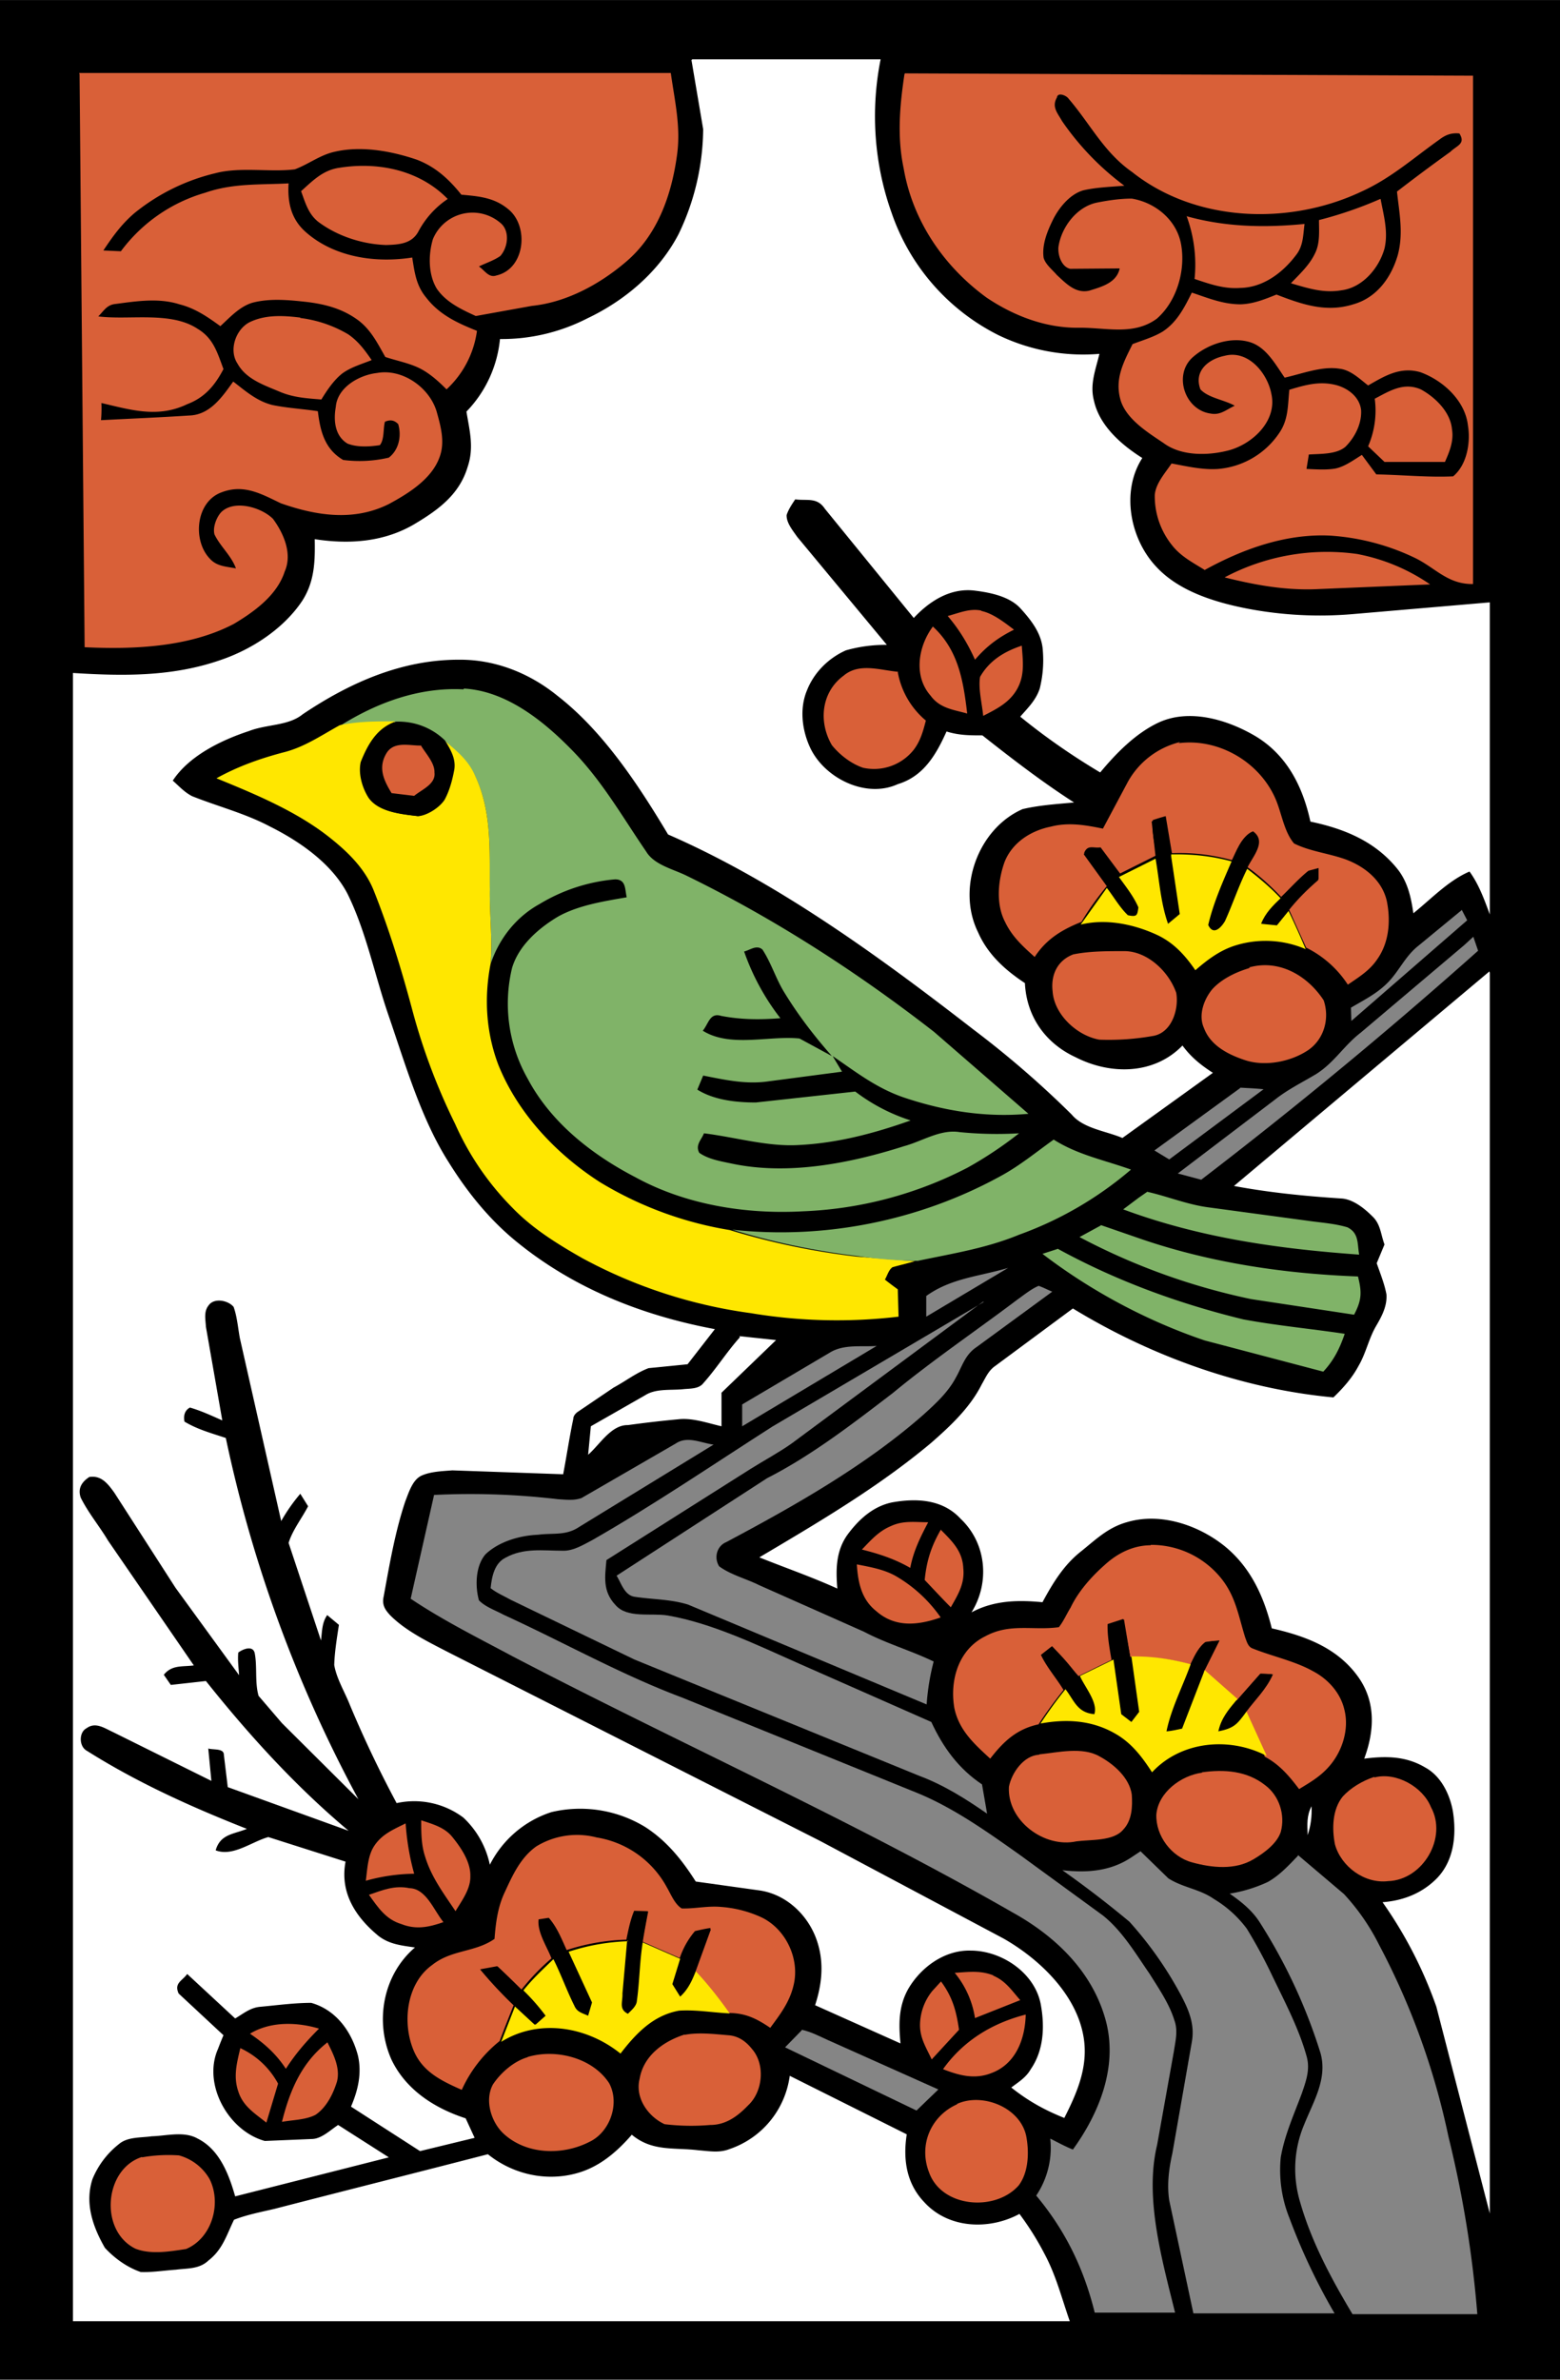 <svg xmlns="http://www.w3.org/2000/svg" viewBox="0 0 400 610" width="533.3" height="813.3" xmlns:v="https://vecta.io/nano"><style><![CDATA[.B{fill:#d96038}.C{fill:#858585}.D{fill:#ffe700}]]></style><path d="M0 0h400v610H0V0z"/><path d="M177.5 15.2h48.3c-2.6 13-1.7 26.7 2.8 39.3a55 55 0 0 0 27.4 31.4 50 50 0 0 0 25.9 4.8c-1 4.2-2.5 7.8-1.4 12 1.4 6.4 7 11.3 12.4 14.7-5.5 8.5-3.2 20.8 3.7 28 5.8 6.2 15 9 23.2 10.6a99 99 0 0 0 27.2 1.4l35-3v80c-1.4-3.8-2.8-7.7-5.2-11-5.4 2.3-9.8 7-14.4 10.7-.6-4.2-1.5-8.2-4.2-11.5-5.7-7-13.6-10.2-22.2-12-2-9.2-6.2-17.4-14.6-22.2-7-4-16.5-6.8-24.3-3.2-6 2.8-11 8-15 12.8-7.2-4.3-14-9-20.5-14.3 2-2.3 4-4.2 5-7.2a30 30 0 0 0 .8-9.6c-.2-4.3-2.8-7.7-5.6-10.8-2.8-3.2-7.8-4.2-11.8-4.7-6.2-.8-11.6 2.6-15.7 7l-22.8-28c-2-3-4.5-2-7.6-2.4-.8 1.2-1.7 2.5-2.2 4-.1 2 1.6 4 2.7 5.6l23 27.7a37 37 0 0 0-10.5 1.4c-4.5 2-8.2 5.7-10 10.3-2 4.8-1.2 10.5 1 15 3.8 7.6 14.2 12.7 22.3 9 6.6-2 9.8-7.5 12.5-13.5 3.2 1 6 1 9.2 1 7.6 6 15.4 12 23.5 17.2-4.4.4-9 .7-13.2 1.7-11.4 5-17 20.3-11.4 31.6 2.5 5.7 7 9.7 12 13 .4 8.5 5.2 15.4 13 19 8.8 4.5 20 4.6 27.4-3 2.2 3 4.7 5 7.8 7l-23.2 16.7c-4.2-1.8-10-2.4-13-6a249 249 0 0 0-25.2-21.8c-24-18.6-50.3-37.8-78.3-50-7.6-12.7-16.6-26.4-28.3-35.5-7-5.7-15.7-9.3-25-9.3-14.8-.1-28.2 5.8-40.4 14-3.7 3-9.2 2.5-13.8 4.3-7 2.3-15.3 6.3-19.5 12.7 1.6 1.4 3 3 5 4 6.8 2.7 13.6 4.4 20 7.8 7.6 3.8 15.8 9.5 19.8 17.2 4.8 9.7 7 21 10.6 31.4 4.3 12.5 8.3 26.4 15.4 37.5 4.6 7.4 10.2 14.4 17 20 14.8 12.2 32.5 19.2 51.2 22.7l-7 9-10 1c-3.2 1.2-6 3.4-9 5L148 362c-.5.4-1 1-1 1.7-1 4.7-1.7 9.5-2.6 14.2l-28.4-1c-2.6.2-5.5.3-7.8 1.3-2.4 1-3.4 4.4-4.3 6.7-2.6 7.8-4 16-5.5 24.2-.5 2.2.2 3.4 1.7 5 4 4 9.6 6.7 14.6 9.3l95.6 48.5 47 25c8.8 5 17.8 13.5 20.2 23.6 2 8.2-1 15.3-4.6 22.4-5-2-9.2-4.3-13.6-7.8 2-1.5 3.8-2.6 5-4.7 3.3-4.8 3.6-10.8 2.6-16.4-1.4-8.2-10-14-18-14-6.7-.2-12.8 4.3-16 9.8-2.5 4.4-2.5 9-2 14L209 514c1.7-5.2 2.3-10.5.7-15.8-2-6.8-7.7-12.5-14.8-13.6l-16.5-2.3c-3.5-5.5-7.4-10.4-13-14a32 32 0 0 0-24-3.8 27 27 0 0 0-15.8 13.5 23 23 0 0 0-6.8-12.1 21 21 0 0 0-17.1-3.7c-4.4-8.2-8.4-16.6-12-25.2-1.3-3.3-3.4-6.7-4-10.2.1-3.4.7-7 1.2-10.3l-3-2.5c-1.4 2-1.3 4.3-1.6 6.5l-8.3-25c1-3.3 3.4-6.3 5-9.4l-2-3.2a45 45 0 0 0-4.9 7L61.5 343c-.5-2.7-.7-5.5-1.6-8-1.4-1.7-5-2.4-6.4-.4-1.3 1.6-.8 3.6-.7 5.5l4.2 24c-2.7-1.2-5.5-2.5-8.3-3.3-1.3.7-1.7 2-1.4 3.6 3.3 2 7 3 10.6 4.2a344 344 0 0 0 34 92.6l-19.6-19.5-6-7c-1-3.5-.3-7.5-1-11-.5-2-3-1-4.2-.1-.2 2 .1 4 .2 5.8L45 407l-15.7-24.4c-1.6-2.2-3.3-4.5-6.4-4-2 1.3-3 3-2.2 5.3 2 4 4.8 7.3 7 11l22 32c-3 .4-5.6-.2-7.7 2.4l1.8 2.6 9-1c11 13.8 23 27 36.6 38.4l-31-11.2-1-8.3c0-1.7-2.7-1.2-4-1.6l.8 8.3L29 444c-2.2-1-4.5-2.7-6.8-1-2 1-2 4.7.1 5.8 13 8.2 26.8 14.4 41 20-3.4 1.4-6.8 1.3-8 5.5 4.4 1.7 9.2-2.2 13.5-3.4l19.8 6.3c-1.5 8 2.6 14.2 8.4 19 2.8 2.2 6 2.5 9.4 3-8.2 7-10.4 19-6 28.8 3.7 7.7 11 12.4 19 15l2.3 5-14 3.4L90 540c1.8-4.2 2.8-8.5 1.8-13-1.6-6.2-5.6-11.8-12-13.6-4.3 0-8.7.6-13 1-2.6.2-4.3 1.7-6.5 3L48 506c-1.3 1.8-3.4 2.3-2.2 5l11.5 10.7a95 95 0 0 0-1.4 3.5c-4 9 2.6 21 12 23.6l12-.5c2.5 0 4.8-2.3 6.8-3.6l13 8.3-39.4 10c-1.6-5.6-4-12-9.6-14.8-3.5-2-8-.7-11.8-.6-2.7.4-6.2.1-8.4 2a22 22 0 0 0-6.8 9c-2 6.2.1 12.2 3.2 17.6 2.5 2.7 5.7 5 9.2 6.2 3 .1 6-.4 9-.6 3-.4 6-.1 8.4-2.4 3.6-2.8 4.6-6.5 6.5-10.4 3.3-1.3 7-2 10.4-2.8 18.2-4.7 36.5-9.3 54.7-14 6.2 5 14.5 7 22.3 5 6-1.5 10.6-5.4 14.6-10 5.3 4.4 10.8 3.2 17.2 4 2.7.2 5.2.7 7.8-.3 8.3-2.8 14.3-10 15.5-18.8l30 15c-1 6.4-.1 12.6 4.5 17.4 6.2 6.8 16.6 7.2 24.4 3a74 74 0 0 1 6.4 10.2c3 5.6 4.4 11.3 6.5 17.3-85.2 0-170.4 0-255.6 0V172.5c12.8.8 25.4 1 37.8-3.3 8-2.7 16.2-8 21-15.2 3.2-5 3.3-10.2 3.2-15.8 9 1.4 18 .7 25.8-4 6-3.6 11.3-7.5 13.4-14.5 1.7-5 .5-9.3-.3-14.2a31 31 0 0 0 8.6-18.6 48 48 0 0 0 22.4-5.3C160.3 77 169 69.6 174 60a63 63 0 0 0 6.3-26.9l-3-17.7z" fill="#fff"/><g class="B"><path d="M20.3 18.7H172c1 7.2 2.6 13.7 1.6 21-1.4 10.3-5 20.6-13.2 27.5-6.7 5.7-15.2 10.3-24 11.2L122 81c-3.7-1.7-7.6-3.5-10-7-2.2-3.6-2.2-8.7-1-12.7a11 11 0 0 1 17.5-4c2.2 2 1.8 6-.2 8.3-1.7 1.2-3.7 1.8-5.5 2.7 1.5 1 2.5 3 4.5 2.3 7.4-1.7 8.4-12.7 3-17-3.6-3-7.6-3.3-12-3.7-3.2-4-6.7-7.2-11.5-9-6.5-2.2-14.2-3.6-21-2-3.7.8-6.7 3.2-10.2 4.5-6.3.8-14-.7-20.4 1a52 52 0 0 0-20.7 10.2c-3.3 2.8-5.6 6-8 9.6l4.5.2a41 41 0 0 1 21.6-15c7.2-2.5 14-2 21.4-2.4-.3 4.8.6 9 4.2 12.3 7.3 6.6 18 8.2 27.5 6.7.6 3.8 1 7.2 3.6 10.3 3.4 4.4 8 6.5 13 8.5a25 25 0 0 1-7.8 15c-2-2-4.2-4-6.7-5.3-2.7-1.4-6-2-9-3-2-3.5-3.6-6.8-6.8-9.3-4-3-8.4-4.2-13.3-4.8-4.5-.5-9.5-1-14 .2-3.3 1-5.8 3.8-8.2 6C53.2 81.2 50 79 46 78c-5.3-1.7-11-.8-16.3-.1-2.3.2-3 1.7-4.5 3.2 8 1 18.6-1.4 25.5 3.2 4 2.4 5 6 6.6 10.3-2.2 4.2-4.8 7.3-9.3 9-7.5 3.6-14.3 1.5-22-.3a32 32 0 0 1-.1 4.4c7.6-.4 15-.7 22.7-1.2 5.3-.2 8.4-4.8 11.2-8.7 3 2.3 6 5 10 6 3.8.8 7.8 1 11.7 1.6.6 5 1.7 9.7 6.5 12.5a33 33 0 0 0 11.7-.6c2.6-2 3.3-5.6 2.4-8.6-1-1-2-1.2-3.4-.6-.5 1.8-.1 4.5-1.3 6-2.6.4-5.8.6-8.3-.4-3.3-2-3.6-6-3-9.4.4-5 6-8.2 10.6-8.7 6.7-1.2 13.8 4 15.4 10.4 1 3.6 2 7.5.6 11.2-2 5.6-8 9.3-13 12-9 4.5-18.6 3-27.7-.2-5-2.4-9.5-5-15.2-2.8-6.6 2.4-7.5 12.3-3 17 1.8 2 4.2 2 6.7 2.5-1.2-3.3-4-5.6-5.5-8.7-.5-1.8.5-4.4 1.7-5.7C60 128 67 130 70 133c2.8 3.8 5 9 3 13.5-2 6.2-8 10.4-13 13.4-11.4 6-25.7 6.6-38.3 6L20.4 19zm211.7.1l145.7.6v130.3c-6.4.1-9.5-4-14.7-6.6a59 59 0 0 0-21.8-5.8c-11.4-.6-22.5 3.4-32.3 8.8-3.2-2-6.2-3.5-8.5-6.5a20 20 0 0 1-4.3-12.8c.3-3 2.7-5.6 4.3-8 3.8.7 8 1.7 12 1.4a21 21 0 0 0 15.8-9.5c2.2-3.4 2-7 2.4-10.8 4-1.2 7.7-2.3 12-1.2 3 .8 6 3 6.4 6.4.2 3.5-1.6 7-4 9.4-2.3 2-6.4 1.8-9.4 2l-.6 3.7c2.4.1 5 .3 7.4-.1 2.4-.5 4.7-2.2 6.8-3.5l3.7 5c6.5.1 13.2.8 19.7.5 3.6-3 4.5-8.8 3.8-13-.7-6.4-6.4-11.6-12.2-13.7-5.2-1.5-9.2 1-13.4 3.4-2.2-1.7-4.5-4-7.4-4.3-4.5-.7-9.5 1.3-14 2.3-2.3-3.3-4.6-7.6-8.6-9-5-1.7-11.2.4-15 3.8-5 4.5-2 13.5 4.6 14.4 2.5.5 4-1 6.2-2-2.6-1.5-6.8-2-8.8-4.2C306 95 310 92 314 91.2c6-1.6 11 4.4 12 9.8 1.5 6.8-4.7 12.7-10.8 14.4-5.2 1.4-12.2 1.6-16.8-1.8-4-2.7-9.4-6-11-10.8-1.7-5.5.6-9.8 3-14.6 2.6-1 5.4-1.8 7.7-3.2 3.7-2.4 5.6-6.2 7.5-10 4.2 1.4 8 3 12.5 3 3.3-.1 6.2-1.3 9.2-2.5C333.8 78 340 80.2 347 78c6-1.7 9.7-6.8 11.4-12.6 1.5-5.6.4-10.7-.2-16.3a487 487 0 0 1 13.7-10.2c1.6-1.6 4-2 2.3-4.7-2.2-.2-3.6.4-5.3 1.7-6.6 4.7-12.3 9.8-19.8 13.2-18.4 8.7-42.4 8-58.8-5C283 39 279.6 31.8 274 25.3c-.5-.8-2.8-1.8-3-.3-1.4 2.4.2 4 1.3 6a70 70 0 0 0 16 16.6c-3.5.3-7.2.4-10.6 1.2-3.3 1-6 4.2-7.6 7.3-1.5 3-3 6.6-2.5 10 .5 1.7 2.2 3 3.4 4.4 2.4 2.2 4.8 4.8 8.3 4 3.2-1 7-2 7.8-5.7l-12.7.1c-2.2-.5-3.2-3.5-3-5.6.7-5 4.7-10.4 10-11.4 3-.6 6-1 8.8-1 6 1 11.4 5.4 12.6 11.5 1.3 6.7-1 14.8-6.2 19.3C290.7 86 283.8 84 277 84c-8.7.2-17-3-24-7.7-11-8-19-19.7-21.3-33.2-1.7-8-1-16 .2-24zM87 43c10-1.6 20.6.6 27.8 8a23 23 0 0 0-7.5 8.3c-1.7 3.2-5 3.4-8.3 3.5-6-.2-12.3-2.2-17.2-5.8-2.7-2-3.5-5-4.6-8 3-2.7 5.6-5.4 9.8-6zm267 8c.8 4.3 2 8.4 1 12.7-1.4 5-5.6 10-11 10.7-4.6.8-8.6-.5-13-1.8 2.3-2.4 4.8-4.7 6.2-7.7 1.3-2.6 1-5.7 1-8.5a101 101 0 0 0 15.7-5.4z"/><path d="M304.2 55.4c10 2.8 20 3 30.3 2-.4 3-.3 5.6-2.2 8-3.4 4.5-8.4 8.3-14.3 8.4-4.2.3-7.8-1-11.7-2.3a36 36 0 0 0-2-16zM77 81.5a32 32 0 0 1 12.3 4.2c2.6 1.8 4.2 4 6 6.6-2.5 1-5.3 1.8-7.5 3.4-2.2 1.7-4 4.4-5.4 6.7-3.7-.3-7.2-.5-10.7-2-4-1.7-8.6-3.2-10.8-7.2-2.4-3.6-.3-9.2 3.5-10.8 4-1.8 8.5-1.5 12.6-1zm287.3 18.3c3.7 2 7.6 5.8 8 10.2.5 3-.6 5.7-1.8 8.4H355l-4.2-4a23 23 0 0 0 1.7-12.2c3.8-2 7.4-4.3 11.8-2.4zM348 142a49 49 0 0 1 18.7 7.8L338 151c-8.2.4-16-1-24-3a56 56 0 0 1 34-6zm-96.4 14.6c3 .6 6 3 8.4 4.8-4 2-7 4.2-10 7.7-1.8-4-4-7.7-7-11.2 3-.8 5.6-2 8.6-1.4zm-12.4 4c6.5 6 7.8 13.8 8.8 22.3-3.5-1-7-1.3-9.4-4.6-4.4-5-3.2-12.6.6-17.7zm22.8 5c.3 4 .8 7.6-1.3 11.2-2 3.4-5.3 5-8.6 6.7-.3-3.2-1.3-7-.8-10 2.4-4.2 6.2-6.5 10.7-8zm-31.8 6.7a21 21 0 0 0 7.2 12.4c-.7 2.7-1.4 5.3-3.2 7.6a13 13 0 0 1-12.9 4.5c-3-1-6-3.3-8-5.8-3.5-6-2.7-13.6 3-17.8 4-3.4 9.4-1.4 14-1z"/></g><path d="M119 176.5c10.6.6 20 8 27.2 15.3 8 8 13.2 17.3 19.5 26.5 2 3.3 6.6 4.4 10 6 22.6 11 44 24.8 63.8 40.2l24.2 21c-11 1-21.6-.7-32-4.2-7-2.4-12.2-6.5-18.2-10.6l2.4 4-19 2.5c-5.7.8-11-.4-16.6-1.5l-1.5 3.6c4.3 2.7 10 3.3 15 3.3l25.5-2.8a47 47 0 0 0 14.2 7.4c-9.3 3.3-18.7 5.8-28.6 6.3-8 .5-16.3-2-24.4-3-.6 1.6-2.3 3-1.2 5 2.4 1.7 5.7 2.2 8.5 2.8 14.4 3 30.2-.1 44-4.5 4.8-1.3 9.3-4.4 14.3-3.6a97 97 0 0 0 15.2.3 100 100 0 0 1-13.2 8.8 100 100 0 0 1-42.3 11.2c-14.6.8-30-1.7-42.8-8.7-11.2-5.8-21.7-14-27.7-25.3a39 39 0 0 1-4-28.4C133 242.4 138 238 143 235c5.3-3 12-4 17.7-5-.5-2-.1-4.6-3-4.6a45 45 0 0 0-19.3 6.3c-6 3.3-10.4 8.8-12.6 15.4.5-6.3-.3-12.7-.2-19-.1-10 .6-19.8-3.7-29-1.8-4-4.8-6.5-8-9.2a17 17 0 0 0-12.8-4.8c-4.7 0-9.3-.1-14 1 9.5-6 20.4-10 31.7-9.4z" fill="#80b368"/><path d="M101.3 185c-4.7 1.7-7 5.8-8.8 10.3-.7 3 .4 6.7 2 9.2 2.6 3.7 8.5 4.2 12.6 4.7 2.3-.3 5.4-2.3 6.7-4.2 1.3-2.4 2-5.2 2.5-7.8.5-2.8-1-5-2.4-7.4 3.3 2.7 6.3 5.2 8 9.2 4.3 9.3 3.6 19.2 3.7 29-.1 6.3.7 12.7.2 19-1.7 8.7-1.2 17.6 2 26 5 12.4 14.8 22.8 26 30a93 93 0 0 0 33.3 12.3 185 185 0 0 0 32.5 6.8l15 1.2-5.7 1.5c-1 .6-1.4 2.2-2 3.2 1 .8 2.2 1.7 3.3 2.5l.2 7a134 134 0 0 1-37.9-.9 126 126 0 0 1-43.2-14.1c-6.5-3.7-12.8-7.6-18-13a72 72 0 0 1-14.6-21.4 158 158 0 0 1-10.9-28.9c-2.8-10.5-6-21-10-31-2.3-5.7-6.8-10-11.5-13.7-8.4-6.6-19-11-28.8-15 5.4-3 11-5 17-6.6 5.4-1.3 9.7-4.3 14.6-7 4.6-1 9.2-1 14-1z" class="D"/><path d="M101.3 185a17 17 0 0 1 12.8 4.8c1.4 2.3 2.8 4.6 2.4 7.4-.5 2.7-1.2 5.4-2.5 7.8-1.3 2-4.4 4-6.7 4.2-4-.5-10-1-12.6-4.7-1.7-2.5-2.8-6.2-2-9.2 1.7-4.5 4-8.6 8.8-10.3z"/><path d="M302.2 190.5c10-1.3 20.3 4.5 24.6 13.7 1.8 3.8 2.3 8.8 5 12 4 2 8.7 2.5 13 4 5 1.8 9.6 5.4 10.8 10.8 1 5 .6 10.5-2.4 14.8-2 3-4.7 4.6-7.6 6.6a27 27 0 0 0-10.7-9.5l-4.4-9.8c2.3-3 5-5.4 7.6-7.8v-2.8l-2.6.7c-2.5 2-4.7 4.5-7 6.7-2.7-2.8-5.4-5.3-8.6-7.6 1.3-2.8 5-6.6 1.4-9.2-2.8 1-4 5-5.3 7.4-5.2-1.4-10-2-15.5-1.8l-1.6-9.5a60 60 0 0 0-3.3 1c-.3 3 .4 6.2 1 9l-9.4 4.7-5-6.7c-1.8.3-3.3-.8-4.2 1.4 1.6 3 4 5.6 6 8.3-2.5 3-4.7 6-6.7 9.4-5 2-9 4.4-12 9-3-2.7-5.8-5.2-7.6-9-2.4-4.6-1.8-10.7-.1-15.4 2-5 6.8-8 11.8-9 4.6-1.2 9-.4 13.4.5l6.4-12a21 21 0 0 1 13.4-10.2zm-194.2.7c1.2 2 3.5 4.4 3.4 6.8.4 3-3.3 4.4-5.2 6l-5.8-.7c-2-3.3-3.6-6.6-1.2-10.4 2-3 6-1.7 8.8-1.8z" class="B"/><path d="M295.4 210.5l3.3-1 1.6 9.5 2.2 14.8-3 2.5c-2-5.4-2-11-3.2-16.7l-1-9zm25.6 3c3.7 2.6-.1 6.4-1.4 9.2L314 236c-1 1.7-3 4-4.3 1 1.3-5.6 3.8-11 6-16.2 1.3-2.5 2.5-6.3 5.3-7.4zm-39 4.2l5 6.8c1.7 2.5 3.7 5 5 7.8-.4 2-.4 2.6-2.7 2-2-2-3.7-4.7-5.4-7l-6-8.3c.8-2 2.3-1 4.2-1.4z"/><path d="M300.3 219c5.4-.1 10.3.4 15.5 1.8-2.3 5.3-4.7 10.7-6 16.3 1.3 2.8 3.3.7 4.3-1 2-4.4 3.5-9 5.7-13.4 3 2.3 6 4.8 8.6 7.6-2 2-3.8 4-5 6.5l4 .4 3-3.7a244 244 0 0 1 4.4 9.8 26 26 0 0 0-18.5-.8c-3.8 1.3-6.8 3.6-9.8 6.2-2.6-3.8-5.5-7-9.7-9-6-2.8-13.2-4.3-19.7-2.7l6.7-9.4c1.8 2.3 3.3 5 5.4 7 2.4.5 2.4 0 2.7-2-1.2-2.8-3.2-5.3-5-7.8l9.4-4.7c1 5.8 1.3 11.3 3.2 16.7l3-2.5-2.2-14.8z" class="D"/><path d="M335.4 223.5l2.6-.7v2.8c-2.8 2.4-5.4 5-7.6 7.8l-3 3.7-4-.4c1-2.6 3-4.6 5-6.5l7-6.7z"/><path d="M374.8 233.2l1.4 2.7-29.7 25.8-.1-3.4c3-1.8 6.3-3.4 9-6 3.2-3 4.7-7 8.2-9.8l11.3-9.3zm3 7l1.2 3.5a1245 1245 0 0 1-71 58.7l-6-1.6 25-19c3.3-2.6 7-4.4 10.5-6.5 4.7-3 7-7.2 11.4-10.6l26.5-22.4 2.4-2.2z" class="C"/><path d="M195.5 243.4c2.3 3.5 3.5 7.7 5.8 11.3 3.5 5.7 7.6 11 12 16l-8.3-4.5c-7.8-.8-17.8 2.4-24.8-2 1.5-1.8 1.8-4.7 4.7-3.8 5.2 1 10 1 15.2.6a60 60 0 0 1-9.3-17.1c1.6-.4 3.2-1.8 4.7-.5z"/><path d="M275.4 244.6c4-.8 8.5-.8 12.7-.8 6-.1 11.6 5.2 13.5 10.7.7 4-1 10-5.7 11a65 65 0 0 1-14 1c-5.7-1-11.6-6.4-12-12.4-.5-4.3 1.3-8 5.4-9.5zm44.8 3.4c7.7-2.2 15 2 19.2 8.4 1.6 4.7.1 10-4 12.8-4.5 3-11 4.2-16 2.6-4.3-1.4-9-3.7-10.7-8.3-1.5-3.3 0-7.4 2.2-10 2.5-2.7 6.2-4.4 9.6-5.4z" class="B"/><path d="M382 249.4v318l-13.7-53a109 109 0 0 0-13.8-26.8c5.3-.4 10.2-2.3 14-6.2 4.4-4.6 5-11.3 4-17.3-.8-4.2-3-8.8-7-11-5-3-10.2-3-15.7-2.3 2.6-7 3-14.3-1.3-20.6-5.3-7.7-13.6-10.8-22.4-12.8-2-8-5.3-15.5-12-21-6.8-5.5-16.6-8.8-25.2-6.2-5 1.4-8.2 4.7-12 7.7-4.3 3.5-7 8-9.6 12.8-6.3-.6-12.4-.5-18.2 2.6 4.8-7.7 3.8-17.8-2.8-24-4.6-5-11.3-5.3-17.5-4.2-5 1-8.7 4.5-11.5 8.3-3 4.2-3 9-2.6 13.8-6.6-3-13.3-5.3-20-8 15.2-9 30.5-18 44-29.3 4.8-4.2 10-9 13-15 1-1.7 1.7-3.5 3.4-4.7l20-14.8c20 12.2 43.2 20.6 66.8 22.8 2.5-2.4 4.8-5 6.4-8 2-3.4 2.6-7 4.6-10.4 1.4-2.4 2.8-5 2.6-8-.5-2.7-1.6-5.4-2.5-8l2-4.8c-1-2.7-1-5.3-3.2-7.3-2-2-5-4.4-8-4.5-9.2-.6-18.3-1.5-27.4-3.2l65.5-55z" fill="#fff"/><path d="M318 278.8c2 .1 4 .2 6 .4l-24.2 18-3.8-2.3 22-16z" class="C"/><path d="M270 292c6.2 4 13 5.3 20 7.8a92 92 0 0 1-28.7 16.7c-8.5 3.5-17 4.8-26 6.7a110 110 0 0 1-15.1-1.2 185 185 0 0 1-32.5-6.8c23.7 2.6 48-2.3 68.8-13.7 5-2.7 9.2-6.2 13.7-9.4zm24.2 13.5c5.3 1.2 10.3 3.3 15.8 4l25.2 3.4c3.4.5 7 .7 10.3 1.7 3 1.5 2.5 4.2 3 7-20.8-1.5-40.8-4.3-60.5-11.6l4-3 2.3-1.6zm-12 8.5l11 3.8c17.8 6 36.4 8.7 55 9.4 1 4 1 6-1 9.8l-26.4-4a167 167 0 0 1-44-15.9l5.5-3zm-10.8 6.2c15 8.2 31 14 47.4 18 8.6 1.6 17.4 2.4 26 3.7-1.3 3.8-2.8 6.8-5.5 9.7l-30.4-8c-14.8-5-29.2-12.7-41.6-22.2l4-1.3z" fill="#80b368"/><g class="C"><path d="M258.5 325l-21 12.5v-5.3c6.4-4.6 13.6-5 21-7.2zm7.8 4.6c1.2.4 2.3 1 3.5 1.5l-19.4 14.2c-3 2-3.7 5-5.3 7.8-2 3.8-5.3 6.8-8.4 9.6-14.8 13-33 23.3-50.5 32.6-2.4 1-3.2 4-1.8 6.2 3 2.2 7 3.2 10.2 4.8l27 12c5.7 3 12 4.8 17.8 7.6a60 60 0 0 0-1.8 11l-61.2-25.6c-4.5-1.4-9.2-1.3-13.7-2-2.6-.4-3.4-3.5-4.6-5.4l38.6-25c11.4-5.8 22-14 32.2-21.8 10.3-8.5 21.4-16 32-24 1.7-1.2 3.4-2.6 5.2-3.4z"/><path d="M252 333.7L203 370c-3.4 2.4-7 4.3-10.5 6.5l-37 23.4c-.4 4.3-1 8 2.3 11.5 3 3.5 9 2 13.4 2.7 11.5 2 23 7.6 33.6 12.3l34 15c3 6.5 7 12 13 16l1.3 7.5c-5.5-3.8-11-7.3-17.4-9.7l-58.8-24-14.2-5.8-31.7-15.3c-1.8-1-3.7-1.8-5.2-3 .3-3 1-6.4 3.8-7.8 4.7-2.6 9.6-1.8 14.7-1.8 2.7.1 5.4-1.6 7.7-2.8 15.7-9 30.7-19.2 46-29l54.3-32z"/></g><path d="M189.6 342.5l9.4 1-14 13.5v8.6c-3.5-.8-7.4-2.2-11-1.8a284 284 0 0 0-13 1.5c-4.3-.1-7.2 5-10.2 7.6l.7-7.3 14-8c2.7-1.7 6.5-1.2 9.6-1.5 1.7-.2 4 0 5.2-1.5 3.4-3.8 6-8 9.4-11.8z" fill="#fff"/><path d="M224.8 345l-34.5 20.6V360l22.5-13.3c3.6-2.2 8-1.4 12-1.7zm-42 25.4l-34.3 21c-3.4 2.3-6.7 1.5-10.5 2-4.7.2-10 1.7-13.5 5-2.6 3-2.7 8.2-1.7 11.8 1.6 1.7 4.3 2.6 6.3 3.7 15.3 7 30 15.3 45.7 21.2l60.4 24.5c9.3 3.8 18 10 26.2 15.8l21.4 15.6c5 4 8.4 9.8 12 15 2.3 3.7 5 7.6 6.3 11.8 1 2.7.3 5.3-.1 8l-4.3 24c-3.3 13.6 1.3 29.6 4.6 43h-20.6c-2.8-11.3-7.5-21-15-30a22 22 0 0 0 3.6-14.6c2 1 3.8 2 5.8 2.8 6.8-9.4 11.5-21.2 8.5-32.8-3.3-12.6-12.8-21.8-24-28-41.5-23.8-85.8-43.5-128.3-65.7-8.8-4.7-17.8-9.2-26-14.7l6-26.6a191 191 0 0 1 31.8 1.1c2 .1 4 .4 6-.3l24.2-14c3-2 6.5-.1 9.7.3z" class="C"/><path d="M238 390.2c-2 3.8-3.8 7.4-4.6 11.7-4-2.3-8-3.6-12.4-4.7 2.3-2.4 4.3-4.7 7.4-6 3.2-1.5 6.2-1 9.6-1zm3.3 2c3 3 5.5 5.5 5.7 9.8.4 4-1.4 6.8-3.2 10-2.3-2.3-4.5-4.7-6.7-7 .5-5 1.7-8.7 4.2-13zM295 396a23 23 0 0 1 18.3 8.8c3.6 4.6 4.3 9.6 6 15 .4 1 .7 2.4 2 2.8 5 2 10.8 3.2 15.4 5.8 3.8 2 7 5.5 8 9.8 1.3 5-.5 10.8-4 14.7-2.2 2.5-4.8 4-7.6 5.7-2.5-3.3-5-6.3-8.8-8.3-1.5-4-3.2-7.6-5.2-11.4 2.6-3.3 5.4-6 7-9.8h-3l-6 6.8-8.4-7.4 4-8c-1.2.1-2.4.2-3.6.4-1.8 1.2-2.8 4-3.8 5.8-5.2-1.5-10-2-15.5-2L288 415l-4 1.3c-.1 3 .5 6.2 1 9.2l-8.6 4.2a55 55 0 0 0-6.7-7.7l-2.8 2.2c1.5 3.2 4 6 5.8 9a107 107 0 0 0-6.4 8.8c-5.6 1.2-9 4.4-12.4 8.8-4-3.7-8-7.2-9.2-13-1.2-7 1-15 8-18.4 6.3-3.4 12.2-1.4 18.8-2.3 1.2-1.5 2-3.4 3-5 2-4.2 5.4-8 8.8-11 3.3-3 7.3-5 11.8-5zm-75.3 5c3.6.7 7 1.3 10 3a36 36 0 0 1 11.5 10.6c-5.7 2-11.6 2.7-16.5-1.6-3.8-3-4.7-7.3-5-12z" class="B"/><path d="M284.2 416.4l4-1.3 1.6 9.6 2 14.2-2 2.6-2.6-2-2-14-1-9.2zM309 421c1.2-.2 2.4-.4 3.6-.4l-4 8c-2.2 4.8-4 10-5.8 15-1.3.3-2.6.6-4 .7 1-6 4-11.6 6.2-17.2 1-2 2-4.6 3.8-5.8zm-39.2 1l6.8 7.7c1.3 2.7 4.8 6.7 3.8 9.8-4.3-.2-5-3.4-7.4-6.4-2-3-4.4-5.8-5.8-9l2.8-2.2z"/><path d="M289.8 424.6c5.4-.1 10.3.6 15.5 2-2 5.6-5 11.3-6.2 17.2 1.3-.1 2.6-.4 4-.7l5.8-15 8.4 7.4c-2 2.4-4 4.7-4.7 8 3.7-.7 4.7-1.8 7-4.8l5.2 11.4c-9.6-5-22-3.8-29.4 4.2-2.6-4-5.3-7.6-9.6-10-6-3.4-12.5-3.7-19-2.5a107 107 0 0 1 6.4-8.8c2.3 3 3 6 7.4 6.4 1-3-2.5-7-3.7-9.8l8.6-4.2 2 14 2.6 2 2-2.6-2-14.2z" class="D"/><path d="M323 429c1 0 2.2.1 3.4.2-1.8 4-4.6 6.5-7 9.8-2.2 3-3 4-7 4.8.7-3.3 2.6-5.6 4.8-8l6-6.8z"/><path d="M266.5 449.7c4.8-.5 11-2 15.4.5 3.7 2 7.7 5.5 8.3 9.8.2 3 .1 6.6-2.2 9-2.5 3-8.3 2.5-12 3-8.2 1.8-17.8-5.3-17.3-14 .7-3.6 3.8-8 7.7-8.2zm41.7 4.6c5.7-.8 11.5-.4 16.2 3.3 3.6 2.7 5.2 7.6 4 12-1 3-4.3 5.4-7 7-4.7 2.8-10.6 2.2-15.7.8-5.3-1.4-9.4-6.8-9.2-12.3.5-5.7 6.4-10 11.7-10.7zm44.3 1.3c5.5-1.4 12.3 2.4 14.4 7.6 4.3 7.8-2 18.7-11 19-6 .7-12-3.7-13.6-9.4-.8-4-.7-9 2-12.3 2-2.2 5-4 8-5z" class="B"/><path d="M336.3 463c.1 2.6-.2 5-1 7.4-.1-2.6-.3-5 1-7.4z" fill="#fff"/><path d="M108 466.6c3 1 6 1.8 8 4.3 2.2 2.7 4.7 6.4 4.6 10 .1 3.3-2.2 6.3-3.8 9-3-4.5-6.2-8.7-7.8-14-1-3-1-6.2-1-9.4zm-4 .7c.3 4.4 1 8.7 2.2 13a48 48 0 0 0-12.4 1.8c.4-3 .5-6.5 2.2-9 2-3 5-4.2 8-5.7zm49 3.7a25 25 0 0 1 18 12.8c1 1.7 2 4.3 3.8 5.4 3.3.1 6.6-.7 10-.4a30 30 0 0 1 10.5 2.7c6.2 3 9.8 10.6 8.2 17.3-1 4.4-3.5 7.6-6 11-3.4-2.3-6.3-3.8-10.6-3.8l-8.7-10.8 4-11c-1.4.2-2.7.5-4 .8a21 21 0 0 0-3.9 6.9l-9.6-4.2 1.4-7.8-3.5-.1c-1 2.4-1.5 5-2 7.4a54 54 0 0 0-15.4 2.7c-1.3-2.8-2.5-6-4.5-8.3l-2.6.4c-.4 3.3 2.2 7 3.3 10-2.8 2.4-5.3 5-7.7 8l-6.2-6-4.4.8a111 111 0 0 0 8.6 9.2c-1.2 3-2.4 6-3.6 9.2a34 34 0 0 0-9.7 12.5c-5.2-2.3-10-4.6-12.3-10-3-7-2-17.2 4.7-22 5-4 11-3.2 16-6.7.3-4 .8-8 2.5-11.7 2-4.3 4-9 8.2-12A20 20 0 0 1 153 471z" class="B"/><path d="M292.4 474.5l7.2 7c3.8 2.4 8 2.7 11.7 5.3a29 29 0 0 1 8.4 7.6A128 128 0 0 1 326 506c3.2 6.7 7 13.8 9 21 1 3.4-.1 6.4-1.2 9.6-2 5.4-4.4 10.6-5.4 16.4a33 33 0 0 0 2.2 15.5 157 157 0 0 0 11.6 24.5H306l-6.2-29c-.6-4-.1-8 .8-12l5-28.6c.8-4.5-.8-8.2-2.8-12a95 95 0 0 0-13.2-18.8 270 270 0 0 0-17.2-13.2c6.3.7 12.3.3 17.7-3.3l2.4-1.6zm40.4 1l11.8 10a56 56 0 0 1 9 13 187 187 0 0 1 17.8 49.2 285 285 0 0 1 7.4 45.5h-32c-5.4-9-10.5-18.5-13.4-28.6-2-6.6-1.7-13.6 1-20 2.4-6 6-11.7 4.2-18.3a139 139 0 0 0-15.5-33.4c-2-3.2-4.8-5.4-7.8-7.5a37 37 0 0 0 9.8-3c3-1.7 5.3-4.2 7.7-6.7z" class="C"/><path d="M105 484c4.3.1 6.3 5.8 8.7 8.7-3.7 1.3-7 2-10.8.5-4-1.2-6-4.3-8.3-7.5 3.5-1.2 6.6-2.5 10.4-1.7z" class="B"/><path d="M162.7 490h3.5c-.5 2.6-1 5.2-1.4 7.8l-1.5 15c-.1 1.4-1.4 2.4-2.3 3.3-2.3-1.3-1.4-3-1.4-5.2l1.2-13.5c.4-2.5 1-5 2-7.4zm-21.7 2c2 2.3 3.2 5.5 4.5 8.3l6 13-1 3.4c-1.4-.8-2.8-1-3.5-2.5l-5.4-12c-1.2-3-3.7-6.6-3.3-10l2.6-.4zm37.3 3.3l4-.8-4 11c-1 2.5-2 4.8-4 6.5l-2-3.2 2-6.5a21 21 0 0 1 3.9-6.9z"/><path d="M160.8 497.5l-1.2 13.5c.1 2.2-1 4 1.4 5.2 1-1 2.2-2 2.3-3.3.7-5 .7-10 1.5-15l9.6 4.2-2 6.5 2 3.2c2-1.8 3-4 4-6.5 3.2 3.4 6 7 8.7 10.8-4.3-.2-8.8-1-13-.7-6.6 1.2-11 5.8-15 11-8.7-7-21-9-30.6-3l3.6-9.2 5.2 4.8 2.6-2.3a54 54 0 0 0-5.7-6.5c2.4-3 5-5.4 7.7-8 2 4 3.4 8 5.4 12 .7 1.6 2 1.8 3.5 2.5l1-3.4-6-13a54 54 0 0 1 15.4-2.7z" class="D"/><path d="M127.7 504.2c2.2 2 4.2 4 6.2 6l5.8 6.5-2.6 2.3-5.2-4.8a111 111 0 0 1-8.6-9.2l4.4-.8z"/><path d="M254.6 506.4c3.2 1.3 4.8 3.8 7 6.3l-11.6 4.6a24 24 0 0 0-5.2-11.6c3.4-.2 6.6-.7 10 .7zm-13.4 1.4c3 4 4 7.6 4.7 12.5l-7 7.6c-1.4-3-3-5.4-3-8.8a14 14 0 0 1 3.2-8.8l2.2-2.4zm21.8 8.8c-.2 6.2-2.6 12.5-8.8 14.8-4.3 1.7-8.3.6-12.4-1 5.2-7.3 12.6-11.8 21.2-14zM81.8 520c-3.2 3.2-6 6.4-8.5 10.3-2.5-3.8-5.4-6.4-9.2-9 5.3-3.2 12-3 17.7-1.3z" class="B"/><path d="M205.6 520.3c2.3.5 4.4 1.6 6.6 2.6l28.4 12.7-5.6 5.4-33.7-16.2 4.3-4.4z" class="C"/><path d="M175.5 521.6c3.7-.7 7.6-.2 11.3.1 2.5.2 4.4 1.5 6 3.5 3.5 4 2.8 11-1 14.5-2.7 2.8-5.7 5-9.7 5a57 57 0 0 1-11.7-.2c-4.3-2-7.6-6.8-6.4-11.6 1-6 6.2-9.7 11.6-11.4zm-91.5 2c1.5 3 3.3 6.5 2.4 10-1 3.2-2.7 6.6-5.5 8.5-2.5 1.3-5.8 1.3-8.6 1.8 2-8 5-15.2 11.7-20.4zM61.6 525a21 21 0 0 1 9.7 9.1l-3 10c-3-2.4-6-4.2-7.2-8-1.3-3.8-.4-7.2.5-11zm73.6 2.3c7.2-2.2 16.7.1 21 6.7 2.8 5.2.2 12.5-5 15-7 3.6-16.2 3.3-22-2-3.3-3-5-8.7-2.8-12.7 2-3 5.4-6 9-7zm110.2 12c6.6-3 16.5 1 17.8 8.6.7 4 .5 9-2 12.3-6 6.8-19.8 5.7-23-3.4-2.7-7 .5-14.4 7.2-17.4zM36.4 553a39 39 0 0 1 9.5-.5 13 13 0 0 1 7.8 6c3.2 6.2.7 15.2-6 18-4 .6-9 1.5-13-.1-9.3-4.6-8-20.4 1.7-23.5z" class="B"/></svg>